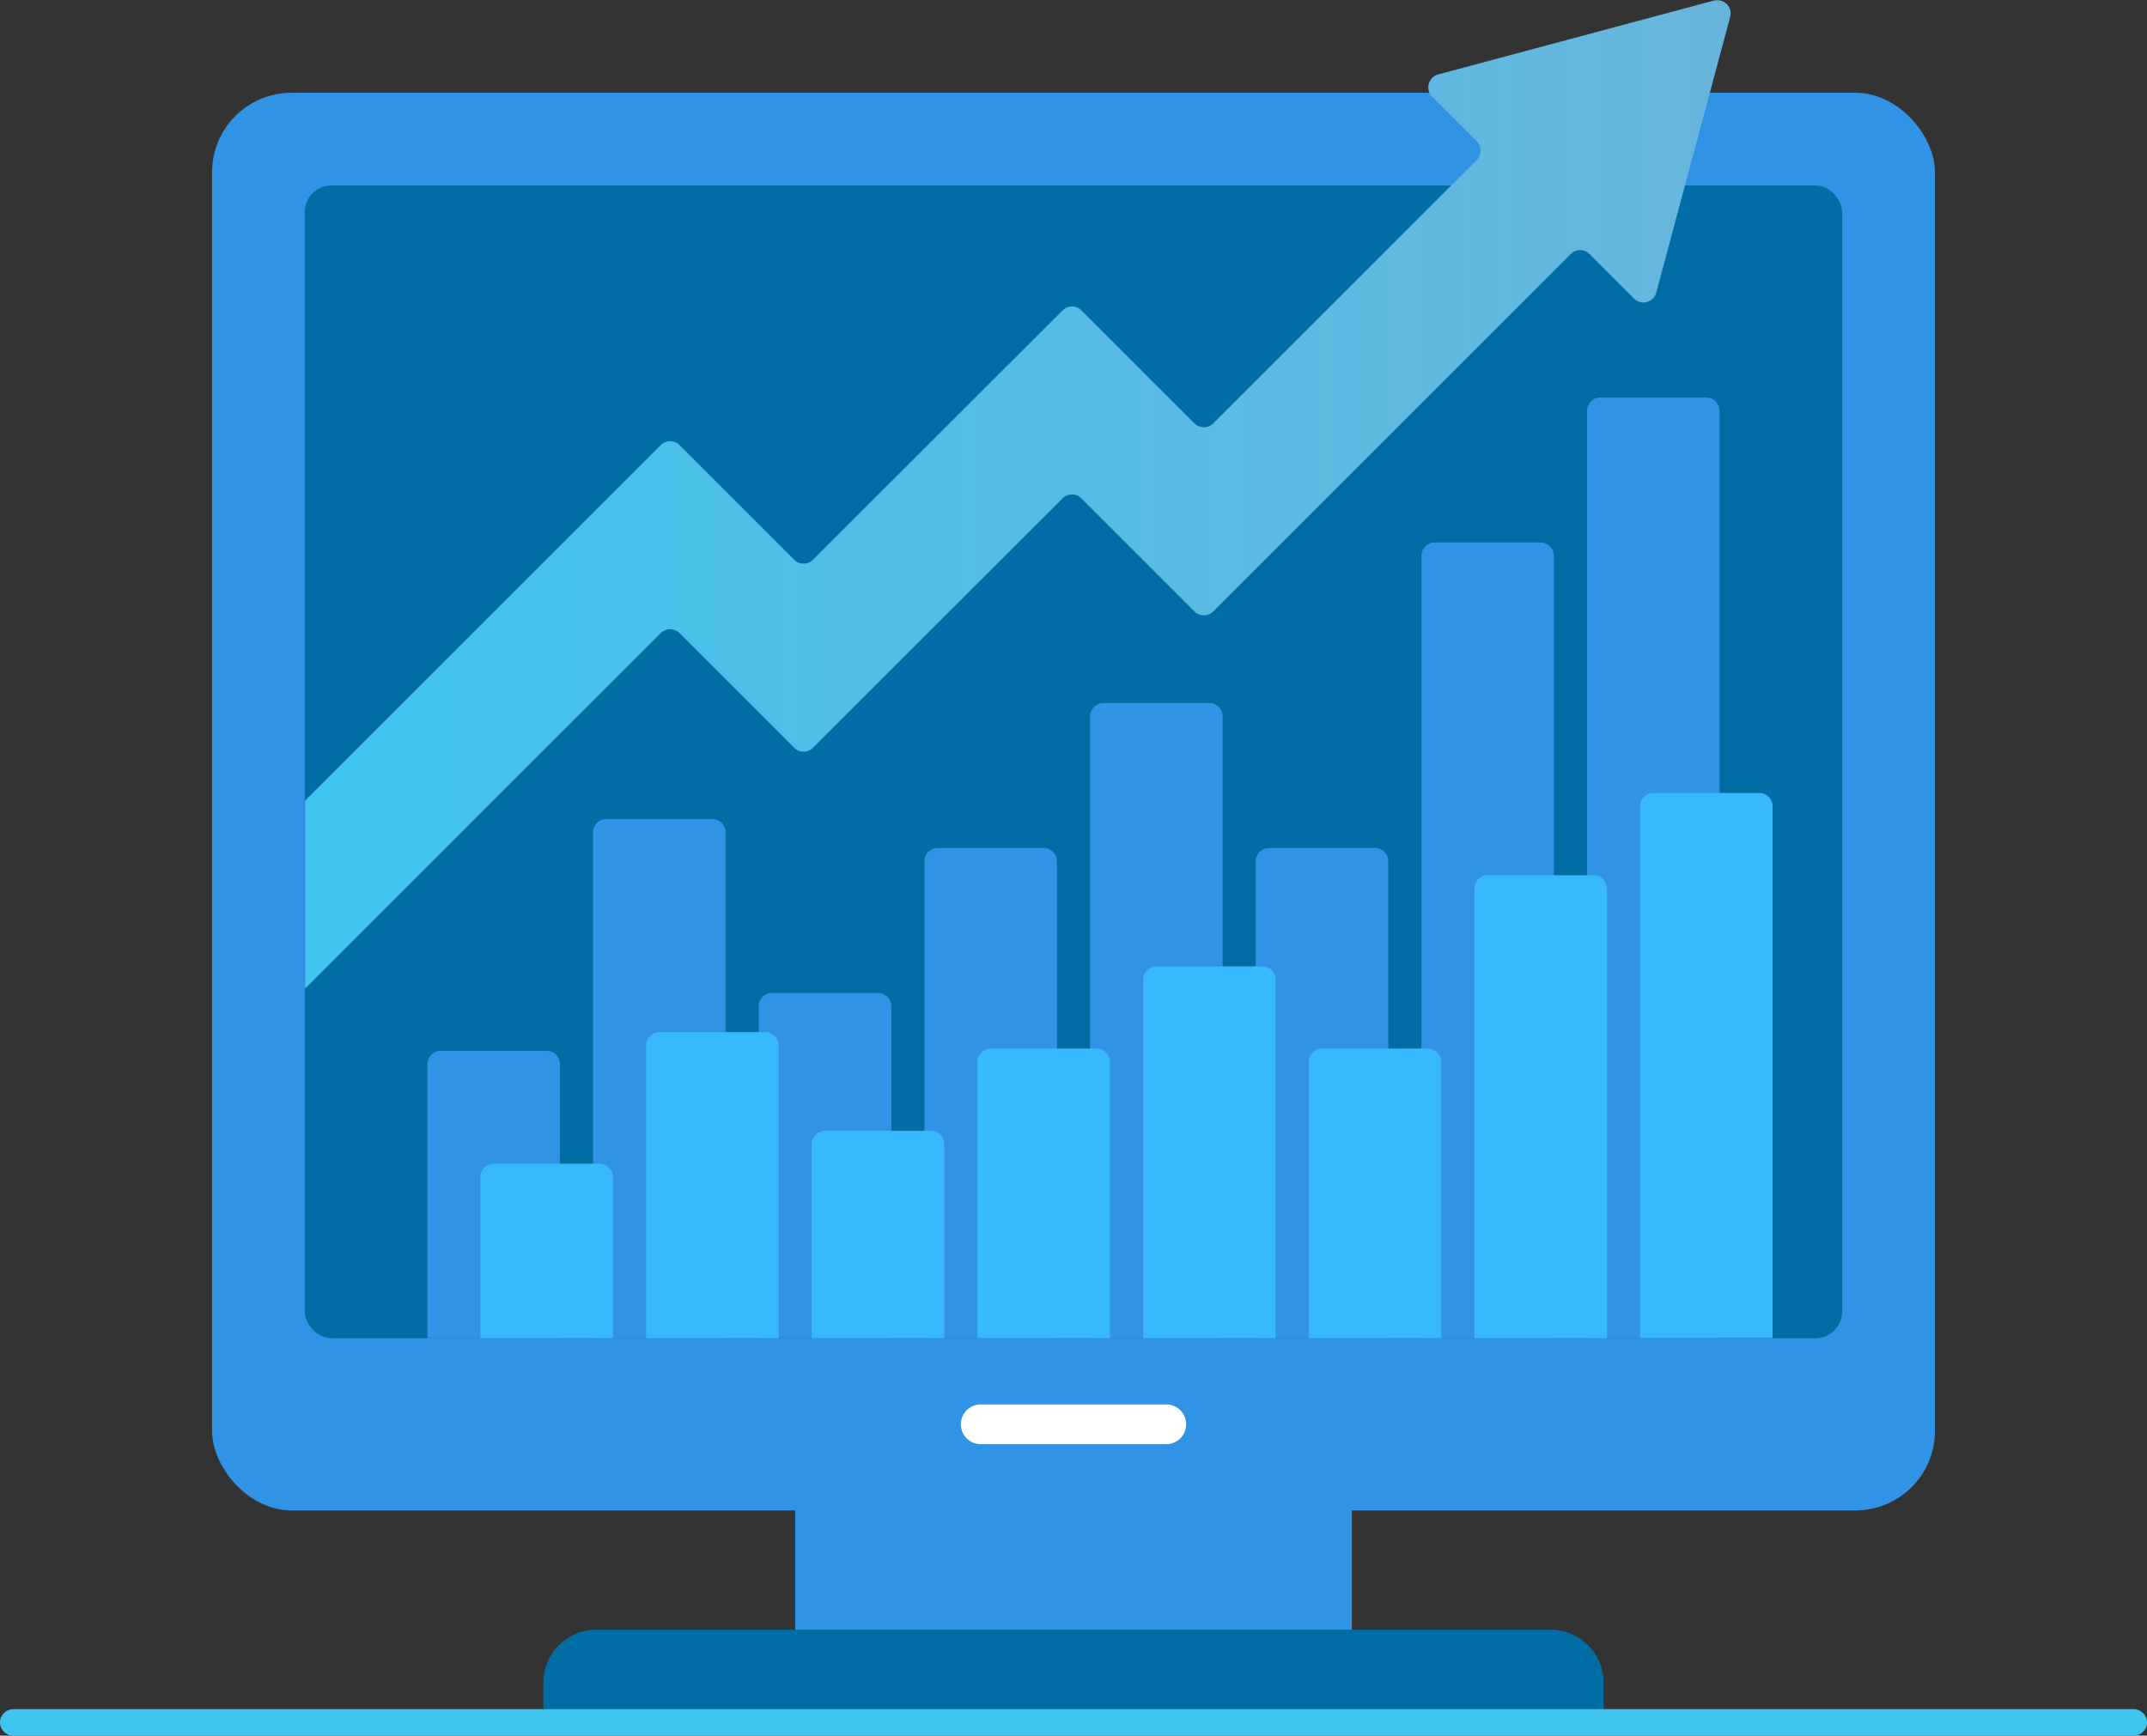<?xml version="1.0" encoding="UTF-8"?> <svg xmlns="http://www.w3.org/2000/svg" xmlns:xlink="http://www.w3.org/1999/xlink" id="Layer_2" data-name="Layer 2" viewBox="0 0 162 131"><rect x="0" y="0" width="162" height="131" fill="#333333" stroke="none"/><defs><style> .cls-1 { fill: #006da4; } .cls-1, .cls-2, .cls-3, .cls-4, .cls-5, .cls-6 { stroke-width: 0px; } .cls-2 { fill: #3093e5; } .cls-3 { fill: #fff; } .cls-4 { fill: url(#_Безымянный_градиент_13); } .cls-5 { fill: #38b9fd; } .cls-6 { fill: #40c5ef; } </style><linearGradient id="_Безымянный_градиент_13" data-name="Безымянный градиент 13" x1="23" y1="37.31" x2="130.59" y2="37.31" gradientUnits="userSpaceOnUse"><stop offset="0" stop-color="#40c5ef"></stop><stop offset="1" stop-color="#68b5dc"></stop></linearGradient></defs><g id="_1" data-name="1"><g><rect class="cls-2" x="60" y="111" width="42" height="14"></rect><rect class="cls-2" x="16" y="7" width="130" height="107" rx="6" ry="6"></rect><rect class="cls-1" x="23" y="14" width="116" height="87" rx="2" ry="2"></rect><path class="cls-1" d="m45,123h72c2.21,0,4,1.79,4,4v3H41v-3c0-2.21,1.79-4,4-4Z"></path><path class="cls-3" d="m88,109h-14c-.83,0-1.5-.67-1.5-1.5s.67-1.5,1.5-1.5h14c.83,0,1.5.67,1.5,1.5s-.67,1.5-1.5,1.5Z"></path><path class="cls-6" d="m161,131H1c-.55,0-1-.45-1-1s.45-1,1-1h160c.55,0,1,.45,1,1s-.45,1-1,1Z"></path><path class="cls-2" d="m33.25,79.31h8c.55,0,1,.45,1,1v20.69h-10v-20.69c0-.55.45-1,1-1Z"></path><path class="cls-2" d="m45.75,61.81h8c.55,0,1,.45,1,1v38.19h-10v-38.19c0-.55.45-1,1-1Z"></path><path class="cls-2" d="m58.25,74.94h8c.55,0,1,.45,1,1v25.06h-10v-25.06c0-.55.45-1,1-1Z"></path><path class="cls-2" d="m70.75,64h8c.55,0,1,.45,1,1v36h-10v-36c0-.55.45-1,1-1Z"></path><path class="cls-2" d="m83.25,53.06h8c.55,0,1,.45,1,1v46.94h-10v-46.94c0-.55.45-1,1-1Z"></path><path class="cls-2" d="m95.75,64h8c.55,0,1,.45,1,1v36h-10v-36c0-.55.45-1,1-1Z"></path><path class="cls-2" d="m108.25,40.94h8c.55,0,1,.45,1,1v59.06h-10v-59.06c0-.55.45-1,1-1Z"></path><path class="cls-2" d="m120.75,30h8c.55,0,1,.45,1,1v70h-10V31c0-.55.45-1,1-1Z"></path><path class="cls-5" d="m37.25,87.83h8c.55,0,1,.45,1,1v12.17h-10v-12.17c0-.55.45-1,1-1Z"></path><path class="cls-5" d="m49.75,77.9h8c.55,0,1,.45,1,1v22.1h-10v-22.1c0-.55.45-1,1-1Z"></path><path class="cls-5" d="m62.25,85.35h8c.55,0,1,.45,1,1v14.65h-10v-14.65c0-.55.45-1,1-1Z"></path><path class="cls-5" d="m74.75,79.14h8c.55,0,1,.45,1,1v20.86h-10v-20.86c0-.55.45-1,1-1Z"></path><path class="cls-5" d="m87.25,72.94h8c.55,0,1,.45,1,1v27.06h-10v-27.06c0-.55.45-1,1-1Z"></path><path class="cls-5" d="m99.75,79.14h8c.55,0,1,.45,1,1v20.86h-10v-20.86c0-.55.45-1,1-1Z"></path><path class="cls-5" d="m112.25,66.06h8c.55,0,1,.45,1,1v33.94h-10v-33.94c0-.55.45-1,1-1Z"></path><path class="cls-5" d="m124.75,59.85h8c.55,0,1,.45,1,1v40.14h-10v-40.14c0-.55.45-1,1-1Z"></path><path class="cls-4" d="m129.33.04l-20.82,5.58c-.74.2-.99,1.13-.45,1.67l3.37,3.37c.39.39.39,1.02,0,1.41l-19.89,19.89c-.39.39-1.02.39-1.41,0l-8.54-8.54c-.39-.39-1.02-.39-1.41,0l-18.84,18.83c-.39.39-1.02.39-1.41,0l-8.66-8.66c-.39-.39-1.02-.39-1.41,0l-26.84,26.84v14.19l26.84-26.84c.39-.39,1.02-.39,1.41,0l8.66,8.66c.39.39,1.02.39,1.41,0l18.84-18.83c.39-.39,1.02-.39,1.41,0l8.54,8.54c.39.39,1.02.39,1.41,0l26.98-26.98c.39-.39,1.02-.39,1.41,0l3.37,3.37c.54.54,1.47.29,1.67-.45l5.58-20.82c.2-.74-.48-1.42-1.22-1.22Z"></path></g></g></svg> 